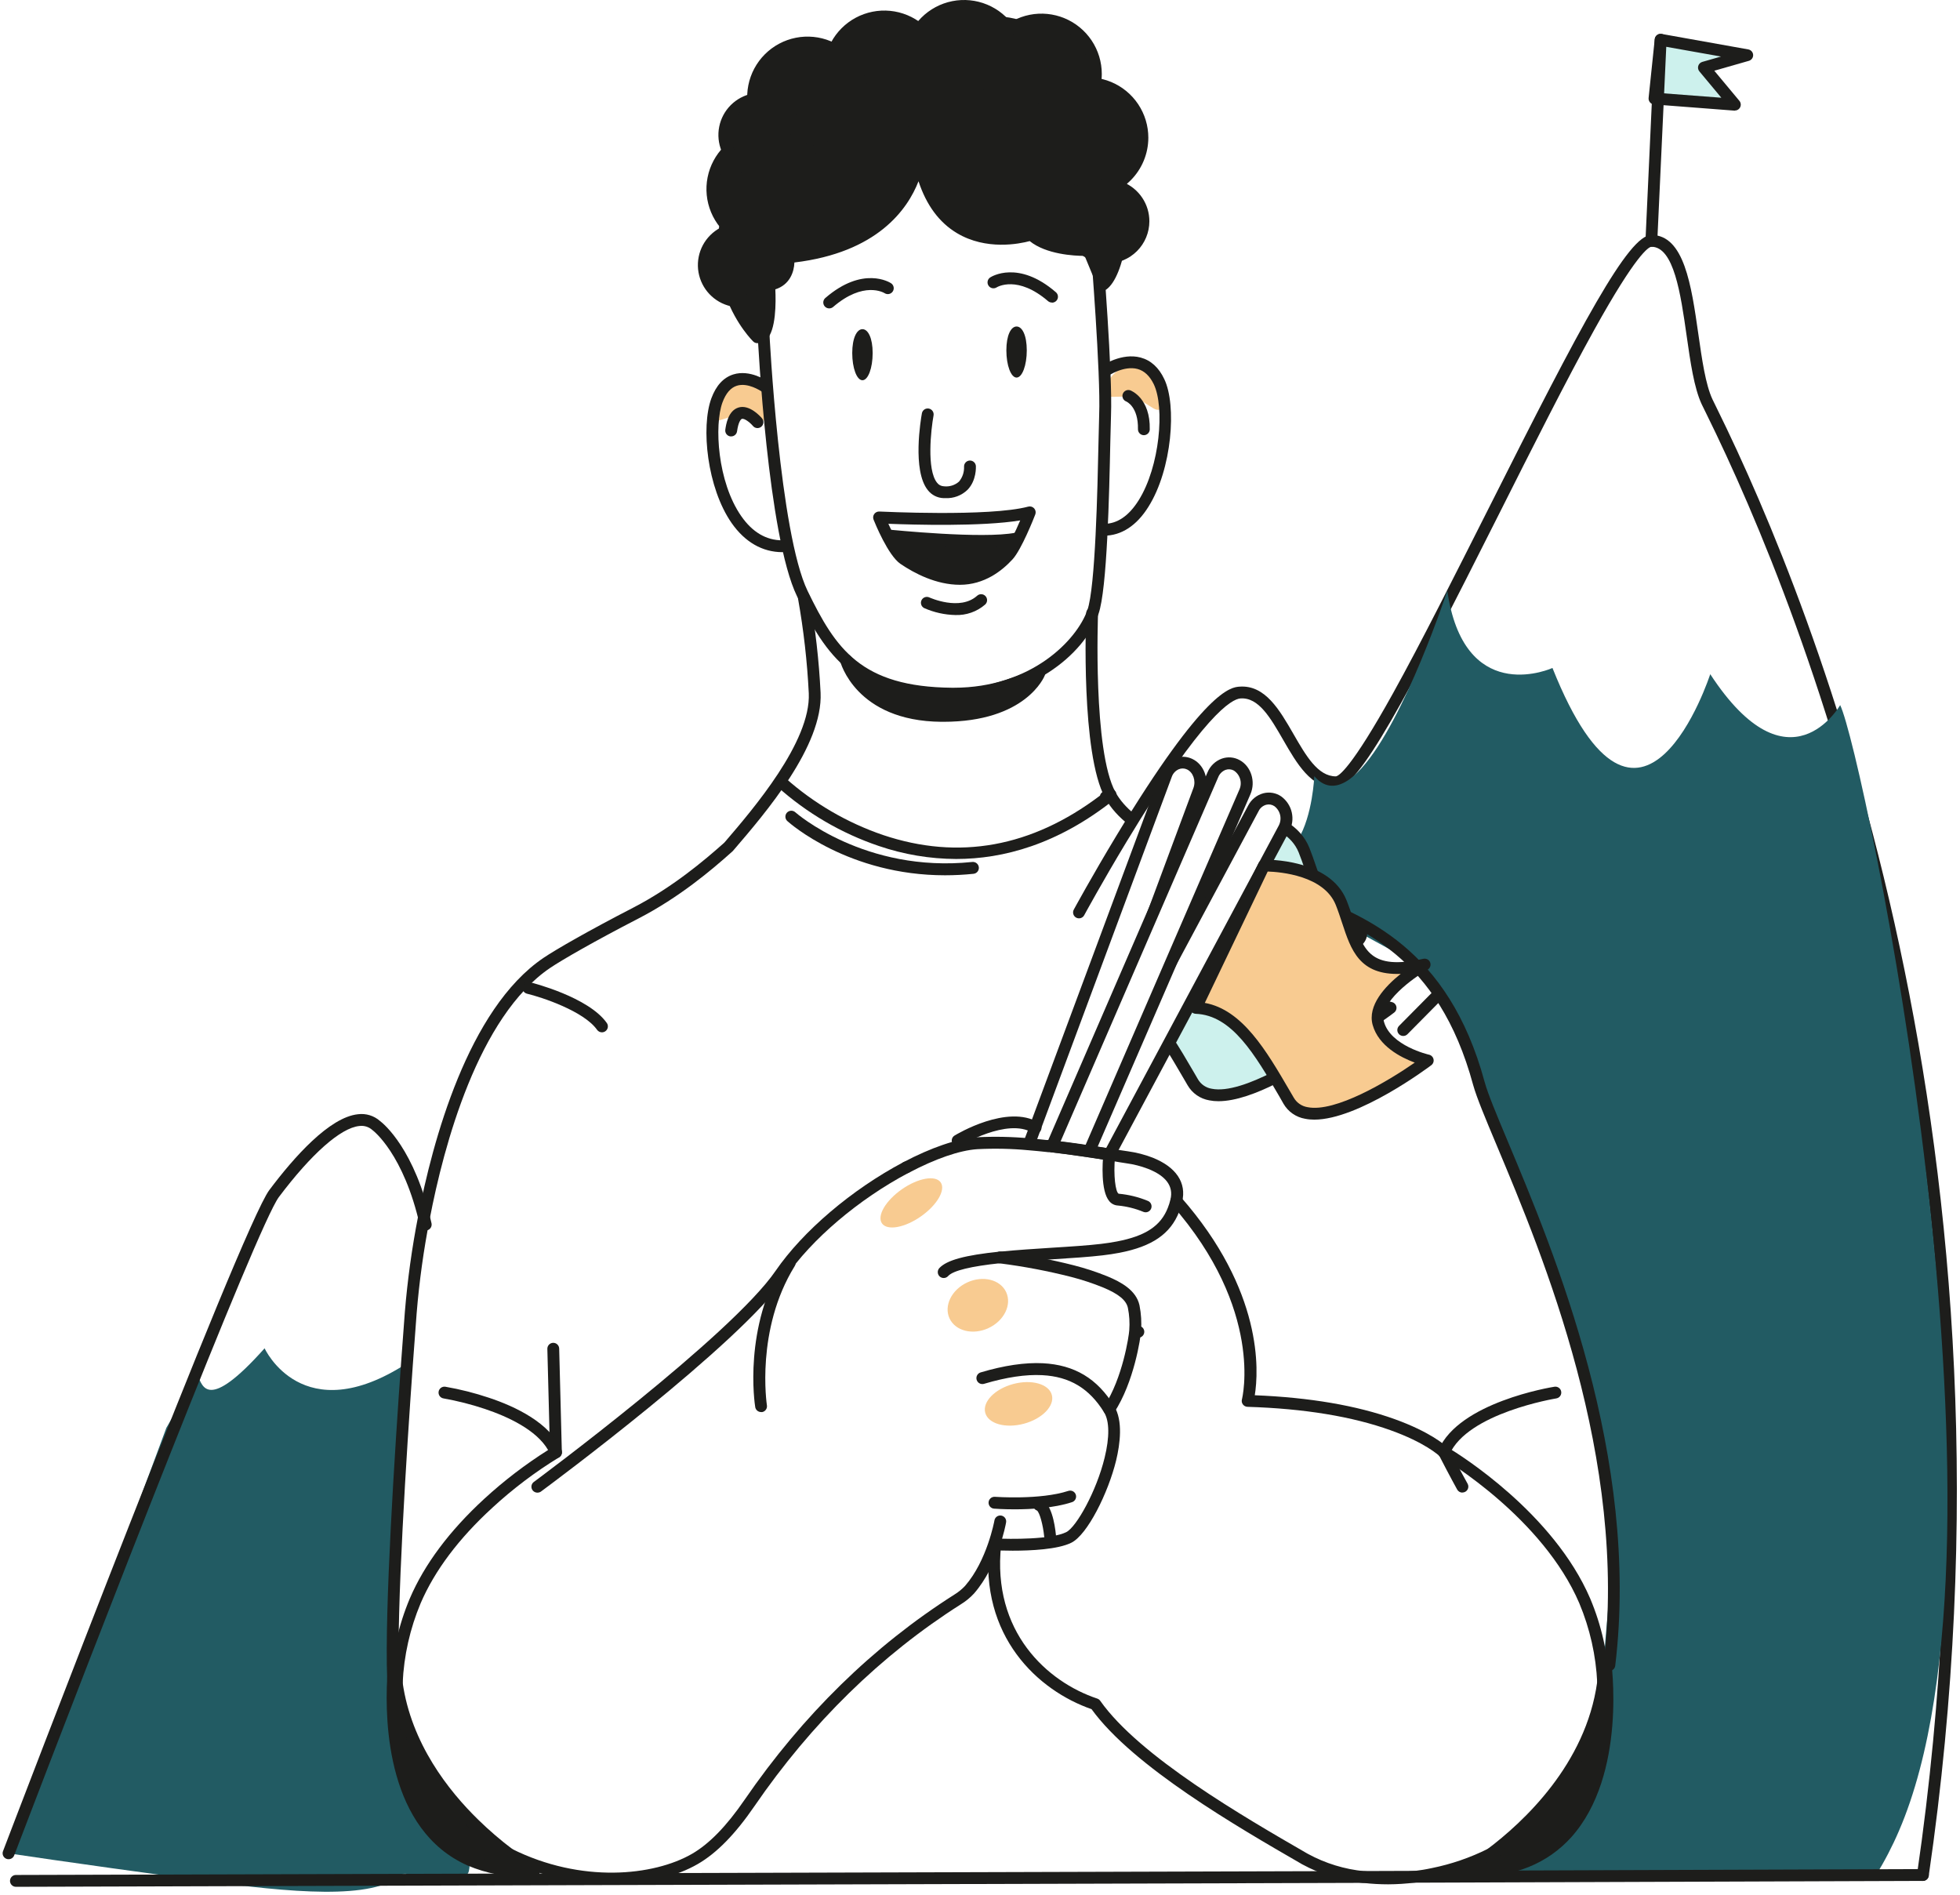 <?xml version="1.0" encoding="UTF-8"?> <svg xmlns="http://www.w3.org/2000/svg" width="422" height="408" viewBox="0 0 422 408" fill="none"><g clip-path="url(#clip0_2504_120707)"><path d="M414.013 404.958C413.951 404.964 413.889 404.964 413.828 404.958C413.494 404.909 413.194 404.73 412.992 404.46C412.79 404.19 412.704 403.852 412.751 403.518C435.374 248.504 388.574 132.008 367.404 89.114C366.932 88.171 366.588 87.477 366.385 87.037C364.741 83.495 363.964 78.029 363.136 72.238C361.861 63.287 360.402 53.125 355.554 53.125C354.968 53.189 352.331 54.648 343.278 70.964C337.245 81.838 329.861 96.517 322.726 110.711C302.562 150.802 292.528 169.691 287.623 169.691C282.271 169.691 279.22 164.404 276.276 159.294C273.55 154.561 270.989 150.076 267.064 150.375C265.217 150.509 259.126 153.784 242.505 181.305C237.345 189.855 233.497 196.933 233.458 197.003C233.383 197.158 233.277 197.295 233.147 197.408C233.017 197.521 232.865 197.606 232.701 197.658C232.537 197.71 232.364 197.729 232.193 197.713C232.022 197.697 231.855 197.646 231.704 197.564C231.553 197.481 231.42 197.369 231.313 197.234C231.207 197.099 231.128 196.944 231.083 196.778C231.038 196.612 231.028 196.438 231.051 196.268C231.075 196.097 231.133 195.933 231.222 195.786C231.261 195.716 235.134 188.587 240.326 179.993C259.438 148.368 265.038 147.967 266.88 147.833C272.39 147.438 275.486 152.822 278.487 158.027C281.188 162.715 283.743 167.15 287.623 167.15C288.202 167.086 290.846 165.621 299.899 149.311C305.932 138.443 313.278 123.765 320.451 109.57C340.608 69.479 350.642 50.59 355.554 50.59C362.613 50.59 364.161 61.42 365.658 71.881C366.455 77.475 367.213 82.762 368.697 85.96C368.895 86.387 369.232 87.069 369.685 87.986C390.963 131.11 437.998 248.154 415.268 403.868C415.223 404.17 415.072 404.446 414.842 404.646C414.612 404.846 414.317 404.956 414.013 404.958Z" fill="#1D1D1B"></path><path d="M408.839 394.224C407.423 397.529 405.762 400.723 403.87 403.78L308.308 404.111C308.378 403.92 308.448 403.716 308.525 403.474C312.839 402.603 317.019 401.164 320.954 399.193C328.784 393.313 342.615 380.546 345.163 362.338C344.889 356.77 347.858 334.593 347.023 328.267C343.978 305.046 338.27 288.686 338.27 288.679C337.869 288.297 314.163 211.816 306.677 209.121C306.295 207.764 289.769 199.565 289.546 198.845C288.005 193.704 278.002 183.173 279.461 180.778C282.647 175.573 282.972 167.119 282.972 167.119C291.254 176.617 302.721 150.873 308.308 136.341C310.36 130.996 311.608 127.167 311.608 127.167C311.71 127.894 311.831 128.582 311.959 129.251C316.342 151.982 334.256 143.814 334.256 143.814C353.241 191.436 368.225 145.146 368.225 145.146C385.21 171.119 396.199 151.803 396.199 151.803C401.181 162.079 436.482 330.249 408.839 394.224Z" fill="#225B63"></path><path d="M357.558 8.562L376.205 11.894L366.879 14.557L373.542 22.546L356.227 21.215L357.558 8.562Z" fill="#CDF1ED"></path><path d="M373.54 23.82H373.438L356.122 22.488C355.953 22.475 355.787 22.427 355.636 22.348C355.485 22.269 355.352 22.161 355.243 22.03C355.134 21.899 355.053 21.747 355.004 21.584C354.954 21.421 354.938 21.25 354.956 21.081L356.275 8.428C356.293 8.254 356.347 8.086 356.434 7.933C356.52 7.781 356.637 7.648 356.776 7.543C356.916 7.438 357.076 7.363 357.247 7.322C357.417 7.281 357.594 7.276 357.766 7.307L376.413 10.639C376.696 10.689 376.954 10.833 377.145 11.048C377.336 11.263 377.449 11.537 377.464 11.824C377.475 12.109 377.39 12.389 377.223 12.62C377.055 12.851 376.815 13.02 376.541 13.098L369.1 15.226L374.502 21.711C374.657 21.897 374.755 22.123 374.787 22.363C374.818 22.602 374.78 22.846 374.678 23.065C374.575 23.284 374.413 23.47 374.209 23.6C374.006 23.73 373.769 23.8 373.527 23.801L373.54 23.82ZM357.613 20.048L370.616 21.042L365.889 15.372C365.752 15.21 365.659 15.015 365.616 14.807C365.574 14.599 365.585 14.384 365.647 14.181C365.708 13.978 365.82 13.793 365.971 13.644C366.123 13.495 366.309 13.386 366.513 13.327L370.546 12.174L358.677 10.065L357.613 20.048Z" fill="#1D1D1B"></path><path d="M355.555 53.126H355.498C355.17 53.111 354.861 52.971 354.634 52.733C354.407 52.496 354.281 52.18 354.281 51.852V51.795L356.275 8.505C356.283 8.338 356.323 8.174 356.394 8.022C356.465 7.87 356.565 7.734 356.689 7.621C356.812 7.508 356.957 7.42 357.115 7.363C357.272 7.306 357.439 7.281 357.607 7.288C357.935 7.303 358.244 7.444 358.471 7.681C358.698 7.919 358.824 8.234 358.824 8.563V8.62L356.823 51.941C356.801 52.262 356.657 52.563 356.422 52.783C356.187 53.003 355.877 53.125 355.555 53.126Z" fill="#1D1D1B"></path><path d="M102.125 392.739C102.067 393.3 102.01 393.854 101.946 394.395C101.711 396.587 101.468 398.626 101.201 400.473C100.984 402.053 101.201 401.563 100.946 402.843C100.271 406.462 87.44 402.786 86.631 403.512C80.292 409.176 62.74 407.481 43.15 404.837C13.717 400.855 1.836 399.008 1.836 399.008L35.824 307.396L35.92 307.237L42.431 295.961C42.431 295.961 42.481 296.075 42.59 296.266C43.622 298.229 44.539 304.23 56.969 290.284C56.969 290.284 65.091 308.122 87.606 293.527C85.917 317.099 84.089 347.831 84.611 361.369C84.764 358.694 85.006 357.044 85.006 357.044C85.03 358.808 85.162 360.57 85.401 362.319C87.262 375.5 95.015 385.82 102.125 392.739Z" fill="#225B63"></path><path d="M346.373 359.752H346.526C346.832 359.747 347.127 359.631 347.355 359.426C347.583 359.221 347.73 358.941 347.768 358.637C353.176 313.801 334.599 269.499 324.615 245.689L324.61 245.677C322.228 239.994 320.342 235.484 319.647 232.935C311.825 204.023 293.691 197.072 280.404 191.979L280.302 191.939C277.67 190.939 275.192 189.996 273.013 188.971C272.449 188.704 271.871 188.44 271.284 188.178L270.249 190.509C270.816 190.762 271.374 191.017 271.924 191.277C274.144 192.321 276.622 193.267 279.237 194.266L279.384 194.322L279.386 194.323C292.885 199.47 309.677 205.873 317.182 233.604C317.946 236.331 319.762 240.669 322.279 246.664C332.172 270.249 350.584 314.156 345.258 358.338C345.218 358.673 345.314 359.01 345.523 359.275C345.732 359.541 346.037 359.712 346.373 359.752Z" fill="#1D1D1B"></path><path d="M233.865 131.984C233.814 133.214 232.693 162.232 237.936 171.789C239.153 174.025 240.96 175.962 243.168 177.687L244.203 175.24C242.502 173.833 241.118 172.289 240.172 170.565C235.273 161.646 236.413 132.385 236.413 132.086C236.42 131.919 236.394 131.752 236.336 131.594C236.278 131.437 236.19 131.293 236.076 131.17C235.963 131.047 235.826 130.947 235.674 130.877C235.522 130.807 235.357 130.767 235.19 130.761C235.023 130.754 234.856 130.78 234.699 130.838C234.541 130.896 234.397 130.984 234.274 131.098C234.151 131.212 234.052 131.348 233.981 131.5C233.911 131.652 233.872 131.817 233.865 131.984Z" fill="#1D1D1B"></path><path d="M276.459 178.103L272.664 186.116C274.993 185.972 280.254 186.219 282.668 188.358C282.042 186.589 281.459 184.778 280.774 183.065C279.892 180.859 278.31 179.26 276.459 178.103Z" fill="#CDF1ED"></path><path d="M283.303 186.358C282.876 185.122 282.43 183.816 281.933 182.573C280.929 180.044 279.136 178.242 277.063 176.958L275.855 179.215C277.479 180.243 278.852 181.637 279.614 183.529C280.092 184.708 280.525 185.975 280.946 187.192C282.87 192.792 284.864 198.577 291.292 200.201C291.432 200.233 291.559 200.306 291.658 200.41C291.757 200.515 291.822 200.646 291.846 200.787C291.879 200.94 291.866 201.098 291.809 201.243C291.752 201.388 291.655 201.513 291.528 201.603C287.323 204.667 287.049 207.521 287.565 209.369C288.827 213.918 293.605 216.364 296.624 217.485C296.301 217.71 295.961 217.942 295.606 218.181L296.624 220.528C298.651 219.165 299.981 218.161 300.166 218.008C300.361 217.861 300.509 217.662 300.594 217.434C300.679 217.205 300.697 216.958 300.645 216.72C300.593 216.482 300.475 216.264 300.303 216.091C300.131 215.918 299.914 215.799 299.676 215.746C299.593 215.727 291.407 213.835 289.973 208.655C289.534 207.094 290.547 205.4 292.974 203.635C293.494 203.261 293.896 202.745 294.131 202.148C294.366 201.552 294.424 200.9 294.299 200.271C294.178 199.659 293.884 199.094 293.453 198.643C293.022 198.191 292.471 197.872 291.865 197.723C286.77 196.436 285.088 191.546 283.304 186.361L283.303 186.358Z" fill="#1D1D1B"></path><path d="M276.112 216.332C274.45 210.337 286.108 203.673 286.108 203.673C272.412 206.718 271.511 199.997 268.917 192.498L251.633 224.321C253.413 227.048 255.108 230.029 256.828 232.979C262.46 242.637 286.771 224.321 286.771 224.321C286.771 224.321 277.775 222.327 276.112 216.332Z" fill="#CDF1ED"></path><path d="M260.376 236.904C261.022 237.031 261.68 237.093 262.338 237.088C266.088 237.088 270.681 235.351 274.914 233.211L274.031 230.807C269.241 233.251 264.229 235.074 260.905 234.406C260.287 234.309 259.699 234.074 259.183 233.721C258.667 233.367 258.237 232.902 257.923 232.361L257.019 230.807L257.004 230.782C255.481 228.172 253.943 225.538 252.311 223.095L251.008 225.789C252.269 227.773 253.504 229.89 254.756 232.038L254.789 232.094L255.7 233.655C256.192 234.507 256.867 235.24 257.675 235.802C258.483 236.363 259.406 236.739 260.376 236.904Z" fill="#1D1D1B"></path><path d="M221.052 247.474C221.205 247.556 221.374 247.605 221.547 247.619L223.324 245.211L252.286 167.264C252.41 166.902 252.608 166.569 252.866 166.286C253.125 166.003 253.439 165.777 253.789 165.621C254.07 165.5 254.373 165.441 254.678 165.447C254.983 165.452 255.284 165.522 255.56 165.652C256.885 166.264 257.529 168.092 256.955 169.641L245.799 199.656L252.84 188.151L259.383 170.558C260.415 167.768 259.211 164.544 256.662 163.372C256.066 163.093 255.418 162.942 254.759 162.929C254.101 162.916 253.447 163.041 252.84 163.295C252.165 163.586 251.558 164.013 251.056 164.549C250.554 165.085 250.168 165.718 249.922 166.411L221.974 241.586L220.699 244.962C220.553 245.354 220.448 245.759 220.387 246.173C220.363 246.345 220.375 246.52 220.421 246.687C220.467 246.854 220.546 247.01 220.655 247.146C220.764 247.281 220.899 247.393 221.052 247.474Z" fill="#1D1D1B"></path><path d="M3.426 406.226C3.089 406.226 2.764 406.092 2.526 405.853C2.287 405.614 2.152 405.29 2.152 404.952C2.152 404.614 2.287 404.29 2.526 404.051C2.764 403.812 3.089 403.677 3.426 403.677L293.679 402.83L414.01 402.41C414.348 402.41 414.672 402.544 414.911 402.783C415.15 403.022 415.284 403.346 415.284 403.684C415.284 404.022 415.15 404.346 414.911 404.585C414.672 404.824 414.348 404.958 414.01 404.958L293.679 405.378L3.426 406.226Z" fill="#1D1D1B"></path><path d="M165.896 88.821C165.896 92.357 163.029 89.458 159.487 89.458C155.945 89.458 153.078 92.37 153.078 88.821C153.078 87.121 153.753 85.491 154.955 84.289C156.157 83.087 157.787 82.412 159.487 82.412C161.187 82.412 162.817 83.087 164.019 84.289C165.221 85.491 165.896 87.121 165.896 88.821Z" fill="#F8CB91"></path><path d="M250.521 86.802C249.572 90.211 247.585 86.637 244.151 85.681C240.717 84.725 237.2 86.764 238.149 83.356C238.376 82.543 238.76 81.784 239.28 81.12C239.8 80.456 240.445 79.901 241.18 79.486C241.914 79.072 242.723 78.806 243.56 78.704C244.397 78.603 245.246 78.667 246.059 78.893C246.871 79.119 247.631 79.503 248.295 80.023C248.959 80.543 249.514 81.189 249.928 81.923C250.343 82.658 250.608 83.467 250.71 84.304C250.812 85.141 250.748 85.99 250.521 86.802Z" fill="#F8CB91"></path><path d="M205.32 150.618H204.957C183.933 150.427 177.881 141.278 171.599 128.365C165.318 115.451 163.196 73.41 163.107 71.626C163.09 71.288 163.208 70.958 163.435 70.707C163.662 70.456 163.98 70.305 164.318 70.289C164.655 70.272 164.986 70.39 165.237 70.617C165.488 70.844 165.638 71.161 165.655 71.499C165.655 71.932 167.853 114.82 173.893 127.25C179.932 139.679 185.36 147.891 204.982 148.069H205.339C222.018 148.069 231.835 137.844 234.122 131.352C235.849 126.453 236.301 105.232 236.517 95.071C236.568 92.523 236.613 90.503 236.658 89.337C237.014 80.45 234.861 53.756 234.836 53.489C234.823 53.322 234.843 53.154 234.894 52.995C234.946 52.836 235.029 52.688 235.138 52.561C235.247 52.434 235.38 52.329 235.529 52.254C235.678 52.178 235.841 52.132 236.008 52.119C236.344 52.093 236.677 52.201 236.934 52.419C237.19 52.638 237.35 52.949 237.378 53.285C237.467 54.387 239.569 80.399 239.206 89.439C239.161 90.567 239.117 92.567 239.059 95.109C238.824 106.213 238.384 126.893 236.511 132.181C233.37 141.163 221.381 150.618 205.32 150.618Z" fill="#1D1D1B"></path><path d="M203.528 107.246H203.133C202.479 107.223 201.838 107.057 201.256 106.758C200.673 106.46 200.163 106.037 199.763 105.52C196.374 101.302 198.266 90.23 198.489 88.987C198.519 88.823 198.581 88.665 198.672 88.525C198.763 88.384 198.881 88.262 199.018 88.167C199.156 88.072 199.312 88.005 199.475 87.969C199.639 87.934 199.808 87.932 199.973 87.962C200.138 87.992 200.295 88.054 200.436 88.145C200.577 88.236 200.698 88.354 200.793 88.492C200.889 88.629 200.956 88.784 200.991 88.948C201.026 89.112 201.029 89.281 200.999 89.446C200.438 92.517 199.489 101.117 201.751 103.927C201.923 104.159 202.145 104.348 202.401 104.482C202.657 104.615 202.94 104.689 203.229 104.698C203.81 104.767 204.4 104.713 204.96 104.54C205.52 104.367 206.037 104.077 206.478 103.691C207.222 102.801 207.61 101.666 207.567 100.506C207.547 100.168 207.662 99.836 207.886 99.582C208.111 99.329 208.427 99.175 208.765 99.155C209.103 99.135 209.435 99.25 209.688 99.474C209.941 99.699 210.095 100.015 210.115 100.353C210.115 100.474 210.287 103.417 208.319 105.449C207.686 106.062 206.935 106.537 206.11 106.847C205.286 107.156 204.407 107.292 203.528 107.246Z" fill="#1D1D1B"></path><path d="M237.712 115.33C237.374 115.33 237.05 115.196 236.811 114.957C236.572 114.718 236.438 114.394 236.438 114.056C236.438 113.718 236.572 113.394 236.811 113.155C237.05 112.916 237.374 112.782 237.712 112.782C240.54 112.782 243.044 111.081 245.153 107.723C249.74 100.429 250.797 87.668 248.415 82.724C247.548 80.94 246.382 79.838 244.93 79.443C241.999 78.653 238.686 80.858 238.655 80.883C238.375 81.073 238.031 81.144 237.699 81.081C237.367 81.018 237.074 80.825 236.883 80.546C236.693 80.266 236.622 79.922 236.685 79.59C236.749 79.258 236.941 78.965 237.221 78.774C237.393 78.66 241.509 75.888 245.58 76.978C247.784 77.57 249.51 79.131 250.676 81.622C253.384 87.235 252.352 101.008 247.281 109.08C244.745 113.17 241.426 115.33 237.712 115.33Z" fill="#1D1D1B"></path><path d="M168.444 118.879C164.156 118.879 160.378 116.707 157.511 112.591C152.262 105.048 150.867 91.969 153.166 85.745C154.179 83.005 155.766 81.285 157.881 80.616C161.461 79.489 165.099 81.973 165.252 82.081C165.399 82.173 165.526 82.293 165.625 82.434C165.724 82.576 165.793 82.737 165.828 82.906C165.863 83.075 165.863 83.25 165.828 83.419C165.794 83.589 165.725 83.749 165.626 83.891C165.527 84.033 165.401 84.154 165.254 84.245C165.108 84.337 164.944 84.397 164.773 84.424C164.602 84.45 164.427 84.441 164.26 84.397C164.093 84.354 163.936 84.277 163.799 84.171C163.761 84.171 161.015 82.292 158.639 83.05C157.314 83.47 156.282 84.674 155.556 86.63C153.759 91.491 154.453 103.742 159.601 111.132C162.003 114.585 164.978 116.331 168.444 116.331C168.782 116.331 169.106 116.465 169.345 116.704C169.584 116.943 169.718 117.267 169.718 117.605C169.718 117.943 169.584 118.267 169.345 118.506C169.106 118.745 168.782 118.879 168.444 118.879Z" fill="#1D1D1B"></path><path d="M221.072 75.429C221.072 78.665 220.084 81.29 218.874 81.29C217.663 81.29 216.676 78.665 216.676 75.429C216.676 72.192 217.657 70.294 218.874 70.294C220.091 70.294 221.072 72.192 221.072 75.429Z" fill="#1D1D1B"></path><path d="M187.888 76.01C187.888 79.246 186.907 81.865 185.69 81.865C184.473 81.865 183.492 79.246 183.492 76.01C183.492 72.773 184.48 70.869 185.69 70.869C186.901 70.869 187.888 72.773 187.888 76.01Z" fill="#1D1D1B"></path><path d="M84.799 365.44C84.48 365.442 84.172 365.323 83.936 365.109C83.7 364.894 83.553 364.599 83.525 364.281C83.461 363.523 83.41 362.65 83.359 361.446V361.369C82.785 346.647 84.99 312.487 86.353 293.438C86.633 289.552 86.907 285.85 87.169 282.461C87.738 275.561 88.689 268.698 90.016 261.903C93.112 245.836 100.745 217.231 117.028 206.222C119.628 204.464 126.585 200.45 136.287 195.443C144.716 191.085 151.532 185.358 155.941 181.427L156.119 181.223C162.127 174.215 174.595 159.696 174.136 149.267C173.798 142.447 173.028 135.655 171.83 128.932C171.766 128.6 171.838 128.256 172.028 127.977C172.217 127.697 172.511 127.504 172.843 127.441C173.175 127.378 173.518 127.449 173.798 127.639C174.077 127.829 174.27 128.122 174.333 128.454C175.551 135.295 176.335 142.206 176.678 149.146C177.213 160.614 164.752 175.094 158.05 182.911L157.82 183.179L157.706 183.294C153.195 187.345 146.187 193.245 137.453 197.755C127.846 202.718 120.991 206.674 118.462 208.382C102.93 218.874 95.527 246.753 92.52 262.438C91.206 269.137 90.269 275.905 89.71 282.71C89.449 286.092 89.175 289.787 88.895 293.674C87.538 312.665 85.34 346.717 85.901 361.376C85.901 361.376 85.901 361.427 85.901 361.44C85.945 362.554 85.996 363.395 86.06 364.109C86.075 364.276 86.057 364.444 86.007 364.604C85.956 364.764 85.875 364.912 85.767 365.041C85.659 365.169 85.528 365.275 85.379 365.352C85.23 365.43 85.068 365.477 84.901 365.491L84.799 365.44Z" fill="#1D1D1B"></path><path d="M178.531 66.396C178.271 66.396 178.018 66.317 177.805 66.168C177.592 66.02 177.429 65.811 177.338 65.568C177.247 65.324 177.233 65.059 177.297 64.808C177.361 64.556 177.501 64.33 177.696 64.16C185.794 57.152 191.598 60.809 191.84 60.975C192.124 61.157 192.325 61.445 192.397 61.776C192.469 62.106 192.408 62.452 192.225 62.736C192.043 63.021 191.754 63.221 191.424 63.294C191.094 63.366 190.748 63.304 190.464 63.122C190.253 62.994 185.915 60.452 179.359 66.103C179.127 66.296 178.833 66.4 178.531 66.396Z" fill="#1D1D1B"></path><path d="M226.478 65.134C226.186 65.135 225.902 65.036 225.675 64.854C219.1 59.19 214.749 61.764 214.571 61.879C214.285 62.057 213.94 62.115 213.612 62.039C213.283 61.964 212.998 61.762 212.819 61.477C212.64 61.195 212.579 60.854 212.65 60.528C212.72 60.201 212.916 59.915 213.195 59.732C213.437 59.572 219.24 55.909 227.338 62.917C227.536 63.087 227.678 63.313 227.743 63.566C227.808 63.819 227.795 64.085 227.704 64.33C227.613 64.575 227.449 64.785 227.234 64.934C227.019 65.082 226.764 65.161 226.503 65.16L226.478 65.134Z" fill="#1D1D1B"></path><path d="M129.596 222.257C129.391 222.257 129.189 222.208 129.007 222.114C128.825 222.02 128.669 221.883 128.551 221.715C125.716 217.702 116.682 214.707 113.446 213.937C113.284 213.895 113.131 213.821 112.997 213.721C112.863 213.62 112.751 213.494 112.665 213.349C112.493 213.058 112.444 212.71 112.529 212.382C112.613 212.054 112.824 211.774 113.116 211.601C113.407 211.429 113.755 211.38 114.083 211.465C114.593 211.592 126.697 214.65 130.647 220.244C130.744 220.38 130.813 220.535 130.85 220.698C130.887 220.862 130.891 221.031 130.863 221.196C130.834 221.361 130.774 221.519 130.684 221.66C130.595 221.802 130.478 221.925 130.341 222.021C130.124 222.176 129.863 222.258 129.596 222.257Z" fill="#1D1D1B"></path><path d="M302.124 223.041C301.787 223.041 301.464 222.908 301.225 222.671C301.107 222.553 301.013 222.412 300.949 222.258C300.885 222.103 300.852 221.937 300.852 221.77C300.852 221.602 300.885 221.437 300.949 221.282C301.013 221.127 301.107 220.987 301.225 220.868L308.666 213.351C308.908 213.13 309.224 213.01 309.552 213.016C309.879 213.023 310.191 213.154 310.423 213.385C310.656 213.615 310.791 213.925 310.801 214.252C310.81 214.579 310.694 214.898 310.476 215.141L303.035 222.665C302.915 222.785 302.773 222.88 302.617 222.945C302.46 223.009 302.293 223.042 302.124 223.041Z" fill="#1D1D1B"></path><path d="M197.867 33.702C197.867 33.702 196.962 52.636 169.791 55.363C169.791 55.363 170.561 60.517 165.669 61.287C165.669 61.287 166.573 73.003 163.12 72.621C163.12 72.621 149.34 59.612 159.515 38.365C169.689 17.119 187.845 -0.783 204.072 8.232C204.072 8.232 217.718 -2.975 231.887 15.188C246.055 33.352 242.08 58.07 237.55 61.287L234.46 53.821C234.46 53.821 225.962 54.203 222.101 50.47C222.076 50.444 201.855 57.267 197.867 33.702Z" fill="#1D1D1B"></path><path d="M163.238 73.874C163.134 73.88 163.029 73.88 162.925 73.874C162.65 73.848 162.392 73.729 162.193 73.537C162.046 73.403 147.859 59.642 158.313 37.809C166.296 21.124 177.572 9.096 188.472 5.618C190.987 4.754 193.651 4.406 196.304 4.597C198.956 4.787 201.543 5.512 203.909 6.726C207.535 4.287 211.901 3.194 216.249 3.636C222.199 4.273 227.786 7.918 232.813 14.397C242.184 26.405 243.936 41.606 242.458 51.819C241.7 57.03 240.114 60.954 238.209 62.318C238.053 62.428 237.874 62.502 237.685 62.534C237.497 62.566 237.303 62.555 237.119 62.502C236.935 62.45 236.764 62.356 236.621 62.228C236.477 62.1 236.365 61.941 236.291 61.763L233.533 55.093C231.258 55.093 225.251 54.768 221.702 51.908C219.441 52.513 212.324 53.946 206.043 50.194C202.22 47.913 199.455 44.167 197.761 39.026C195.423 45.04 188.937 54.367 171.042 56.514C170.965 58.591 170.029 61.305 166.933 62.298C167.066 65.038 167.111 71.147 165.021 73.129C164.543 73.595 163.905 73.862 163.238 73.874ZM195.021 7.089C193.058 7.1 191.108 7.419 189.243 8.032C179.158 11.218 168.181 23.067 160.606 38.886C152.063 56.724 161.135 68.555 163.441 71.135C164.384 69.861 164.665 65.184 164.372 61.356C164.347 61.036 164.443 60.719 164.641 60.468C164.84 60.216 165.126 60.049 165.442 59.999C168.946 59.451 168.557 55.921 168.5 55.539C168.476 55.368 168.486 55.195 168.531 55.028C168.576 54.862 168.654 54.706 168.761 54.571C168.866 54.435 168.998 54.323 169.148 54.24C169.298 54.156 169.463 54.104 169.634 54.087C195.416 51.538 196.55 33.84 196.563 33.662C196.578 33.349 196.708 33.053 196.928 32.829C197.147 32.606 197.442 32.471 197.754 32.451C198.069 32.431 198.379 32.528 198.626 32.723C198.873 32.919 199.039 33.199 199.092 33.509C200.284 40.517 203.068 45.403 207.374 47.977C213.809 51.799 221.562 49.251 221.638 49.251C221.857 49.18 222.092 49.17 222.316 49.222C222.54 49.273 222.747 49.385 222.913 49.544C226.327 52.851 234.253 52.545 234.329 52.538C234.591 52.526 234.85 52.595 235.071 52.735C235.292 52.875 235.464 53.08 235.565 53.322L237.833 58.807C238.936 56.489 239.648 54.005 239.942 51.455C241.35 41.759 239.687 27.342 230.806 15.964C226.206 10.065 221.25 6.771 215.988 6.178C212.013 5.781 208.031 6.86 204.801 9.211C204.603 9.371 204.363 9.469 204.11 9.492C203.857 9.515 203.602 9.461 203.38 9.338C200.841 7.887 197.971 7.113 195.047 7.089H195.021Z" fill="#1D1D1B"></path><path d="M157.429 93.956H157.25C157.084 93.934 156.924 93.878 156.779 93.794C156.634 93.709 156.508 93.597 156.407 93.463C156.305 93.329 156.231 93.177 156.189 93.014C156.147 92.852 156.137 92.683 156.161 92.517C156.307 91.497 156.741 88.388 159.047 87.726C161.353 87.063 163.64 89.561 164.067 90.07C164.285 90.329 164.391 90.663 164.363 91C164.334 91.337 164.173 91.649 163.914 91.867C163.656 92.085 163.321 92.191 162.984 92.162C162.647 92.134 162.335 91.972 162.118 91.714C161.404 90.867 160.238 90.038 159.748 90.178C159.48 90.255 158.964 90.905 158.69 92.873C158.644 93.175 158.492 93.45 158.26 93.649C158.029 93.848 157.734 93.957 157.429 93.956Z" fill="#1D1D1B"></path><path d="M246.283 93.695H246.251C245.919 93.687 245.603 93.549 245.371 93.311C245.139 93.073 245.009 92.753 245.009 92.421C245.111 87.573 242.575 86.471 242.461 86.426C242.149 86.3 241.9 86.056 241.767 85.747C241.635 85.438 241.63 85.089 241.753 84.776C241.875 84.467 242.112 84.218 242.414 84.081C242.716 83.944 243.06 83.931 243.372 84.043C243.544 84.107 247.697 85.725 247.551 92.478C247.536 92.805 247.396 93.114 247.16 93.34C246.924 93.567 246.61 93.694 246.283 93.695Z" fill="#1D1D1B"></path><path d="M206.674 125.905C201.577 125.905 196.895 123.453 193.875 121.401C191.212 119.586 188.396 112.661 188.084 111.877C188.004 111.678 187.976 111.462 188.001 111.25C188.027 111.037 188.106 110.834 188.231 110.66C188.355 110.487 188.521 110.347 188.714 110.255C188.907 110.163 189.119 110.12 189.333 110.131C189.568 110.131 213.038 111.31 221.384 109.074C221.612 109.013 221.852 109.016 222.077 109.084C222.303 109.151 222.506 109.279 222.663 109.455C222.82 109.631 222.926 109.846 222.967 110.078C223.009 110.31 222.986 110.549 222.9 110.768C222.607 111.533 219.931 118.311 218.033 120.395C215.74 122.911 211.911 125.905 206.674 125.905ZM191.269 112.769C192.448 115.355 194.13 118.464 195.34 119.293C198.067 121.146 202.246 123.357 206.706 123.357C211.012 123.357 214.236 120.809 216.179 118.675C217.154 117.604 218.632 114.438 219.658 112.043C211.407 113.406 196.653 112.979 191.269 112.769Z" fill="#1D1D1B"></path><path d="M205.701 132.416C203.388 132.365 201.109 131.858 198.992 130.925C198.693 130.778 198.463 130.519 198.353 130.204C198.243 129.889 198.26 129.543 198.402 129.241C198.544 128.939 198.799 128.704 199.112 128.588C199.425 128.472 199.771 128.483 200.075 128.619C200.165 128.657 206.663 131.62 210.39 128.256C210.643 128.03 210.976 127.913 211.315 127.932C211.655 127.951 211.973 128.104 212.199 128.358C212.425 128.611 212.542 128.944 212.523 129.284C212.504 129.623 212.35 129.941 212.097 130.167C210.325 131.697 208.04 132.5 205.701 132.416Z" fill="#1D1D1B"></path><path d="M119.696 313.952C119.358 313.952 119.034 313.818 118.795 313.579C118.556 313.34 118.421 313.016 118.421 312.678L117.848 290.412C117.844 290.245 117.873 290.078 117.933 289.922C117.993 289.766 118.083 289.623 118.199 289.501C118.314 289.38 118.452 289.283 118.605 289.215C118.758 289.147 118.923 289.11 119.09 289.106C119.26 289.102 119.429 289.131 119.588 289.194C119.746 289.256 119.89 289.349 120.012 289.468C120.134 289.586 120.23 289.728 120.296 289.885C120.362 290.042 120.396 290.21 120.396 290.38L120.97 312.646C120.974 312.813 120.945 312.98 120.885 313.136C120.825 313.292 120.735 313.435 120.619 313.556C120.504 313.678 120.366 313.775 120.213 313.843C120.06 313.911 119.895 313.948 119.727 313.952H119.696Z" fill="#1D1D1B"></path><path d="M131.628 405.691C123.784 405.671 116.052 403.825 109.044 400.301C106.28 398.914 103.646 397.281 101.176 395.421C95.495 391.09 90.698 385.71 87.046 379.57C84.918 376.047 83.803 369.422 84.153 362.274V362.235C84.434 356.015 85.815 349.894 88.231 344.155C91.378 336.803 96.774 329.585 104.26 322.698C108.517 318.788 113.118 315.27 118.008 312.187C115.498 307.842 109.324 304.994 104.406 303.344C101.493 302.369 98.512 301.611 95.487 301.076C95.155 301.021 94.858 300.837 94.662 300.564C94.465 300.291 94.384 299.951 94.437 299.618C94.49 299.286 94.673 298.988 94.945 298.79C95.216 298.591 95.556 298.509 95.888 298.56C99.07 299.111 102.205 299.903 105.266 300.93C111.038 302.841 118.441 306.396 120.9 312.168C121.022 312.455 121.035 312.777 120.935 313.073C120.835 313.369 120.63 313.618 120.359 313.773C115.235 316.905 110.432 320.533 106.018 324.603C98.768 331.242 93.582 338.16 90.569 345.168C88.276 350.629 86.964 356.452 86.695 362.369C86.377 368.95 87.371 375.181 89.244 378.252C92.723 384.113 97.298 389.25 102.718 393.382C105.063 395.156 107.562 396.717 110.184 398.046C125.169 405.538 140.764 403.868 148.97 399.141C152.703 396.988 156.417 393.172 160.329 387.47C172.847 369.25 188.029 354.399 205.459 343.327C206.325 342.801 207.114 342.158 207.804 341.416C212.512 336.001 214.079 327.508 214.098 327.4C214.119 327.228 214.175 327.062 214.263 326.912C214.35 326.763 214.467 326.632 214.607 326.53C214.747 326.427 214.906 326.354 215.075 326.314C215.244 326.275 215.419 326.271 215.589 326.302C215.76 326.332 215.922 326.398 216.067 326.494C216.211 326.589 216.335 326.714 216.43 326.859C216.524 327.004 216.589 327.167 216.618 327.338C216.648 327.509 216.642 327.684 216.602 327.852C216.538 328.228 214.901 337.116 209.721 343.072C208.872 343.99 207.898 344.786 206.829 345.436C189.692 356.323 174.752 370.919 162.425 388.878C158.297 394.898 154.315 398.963 150.25 401.314C145.74 403.932 139.133 405.691 131.628 405.691Z" fill="#1D1D1B"></path><path d="M218.447 324.955C215.963 324.955 214.198 324.821 214.026 324.808C213.859 324.795 213.695 324.75 213.546 324.674C213.396 324.599 213.262 324.494 213.153 324.367C212.932 324.11 212.822 323.776 212.847 323.438C212.873 323.1 213.031 322.786 213.288 322.565C213.545 322.344 213.879 322.234 214.217 322.26C214.313 322.26 223.958 322.973 230.029 320.986C230.351 320.882 230.701 320.911 231.001 321.066C231.302 321.221 231.528 321.489 231.632 321.811C231.735 322.132 231.706 322.482 231.551 322.783C231.396 323.083 231.128 323.31 230.807 323.413C226.946 324.687 221.983 324.955 218.447 324.955Z" fill="#1D1D1B"></path><path d="M226.095 331.956C225.778 331.957 225.472 331.841 225.236 331.629C225.001 331.416 224.852 331.124 224.821 330.809C224.566 328.261 223.833 325.648 223.279 325.222C222.971 325.111 222.718 324.885 222.572 324.593C222.426 324.3 222.398 323.963 222.493 323.65C222.589 323.337 222.802 323.073 223.087 322.913C223.372 322.752 223.707 322.708 224.024 322.788C226.305 323.425 227.095 327.929 227.356 330.554C227.39 330.889 227.29 331.224 227.077 331.486C226.865 331.747 226.557 331.914 226.222 331.949L226.095 331.956Z" fill="#1D1D1B"></path><path d="M198.257 261.905C201.748 259.468 203.663 256.182 202.535 254.567C201.407 252.951 197.663 253.617 194.172 256.054C190.681 258.491 188.766 261.776 189.894 263.392C191.022 265.008 194.766 264.342 198.257 261.905Z" fill="#F8CB91"></path><path d="M212.811 285.944C216.18 284.386 217.893 280.92 216.637 278.202C215.38 275.485 211.63 274.544 208.261 276.102C204.892 277.659 203.179 281.125 204.435 283.843C205.691 286.561 209.441 287.501 212.811 285.944Z" fill="#F8CB91"></path><path d="M220.443 306.527C224.403 305.468 227.1 302.694 226.468 300.331C225.836 297.969 222.114 296.913 218.154 297.973C214.194 299.032 211.497 301.806 212.129 304.168C212.761 306.531 216.483 307.587 220.443 306.527Z" fill="#F8CB91"></path><path d="M182.121 142.042C182.121 142.042 185.007 153.975 202.705 154.147C220.116 154.293 223.799 144.928 223.799 144.928C223.799 144.928 196.825 158.606 182.121 142.042Z" fill="#1D1D1B"></path><path d="M203.102 155.402H202.695C184.219 155.256 180.913 142.482 180.887 142.349C180.825 142.074 180.855 141.787 180.973 141.531C181.091 141.275 181.29 141.066 181.54 140.936C181.79 140.805 182.076 140.761 182.353 140.811C182.63 140.86 182.883 141 183.073 141.208C196.948 156.829 222.966 143.903 223.208 143.757C223.439 143.638 223.701 143.593 223.958 143.628C224.215 143.662 224.455 143.774 224.647 143.948C224.839 144.123 224.973 144.351 225.031 144.604C225.089 144.857 225.069 145.121 224.973 145.362C224.827 145.763 220.839 155.402 203.102 155.402ZM187.717 148.133C190.584 150.573 195.241 152.79 202.72 152.848H203.102C212.098 152.848 217.118 150.255 219.806 147.942C212.735 150.548 198.802 154.205 187.717 148.133Z" fill="#1D1D1B"></path><path d="M163.879 304.013C163.573 304.017 163.277 303.911 163.043 303.714C162.809 303.518 162.653 303.244 162.605 302.943C162.49 302.248 159.967 285.78 168.918 271.286C169.002 271.136 169.115 271.005 169.252 270.9C169.388 270.794 169.544 270.718 169.71 270.675C169.877 270.632 170.05 270.623 170.22 270.648C170.39 270.674 170.553 270.734 170.7 270.824C170.846 270.915 170.972 271.034 171.071 271.174C171.171 271.315 171.24 271.474 171.276 271.642C171.312 271.81 171.314 271.984 171.281 272.153C171.248 272.321 171.181 272.482 171.084 272.624C162.643 286.289 165.096 302.376 165.121 302.567C165.174 302.9 165.093 303.242 164.894 303.515C164.696 303.789 164.397 303.972 164.063 304.026L163.879 304.013Z" fill="#1D1D1B"></path><path d="M115.018 402.811C109.482 403.015 104.934 402.129 101.2 400.473C84.7 393.166 84.095 370.868 84.636 361.388C84.789 358.713 85.031 357.062 85.031 357.062C85.055 358.827 85.187 360.589 85.426 362.338C87.261 375.506 95.014 385.827 102.124 392.745C104.483 395.04 106.986 397.182 109.616 399.161C111.345 400.48 113.149 401.699 115.018 402.811Z" fill="#1D1D1B"></path><path d="M113.485 404.117C109.09 404.194 104.728 403.35 100.679 401.639C83.427 393.994 82.841 370.938 83.364 361.344V361.299C83.516 358.598 83.759 356.929 83.771 356.839C83.794 356.502 83.95 356.187 84.205 355.964C84.46 355.741 84.793 355.629 85.131 355.651C85.469 355.674 85.784 355.83 86.007 356.085C86.23 356.34 86.342 356.674 86.32 357.012C86.339 358.693 86.463 360.372 86.689 362.038C86.695 362.11 86.695 362.183 86.689 362.255C88.556 375.378 96.583 385.565 102.998 391.809C105.316 394.074 107.776 396.189 110.363 398.141C112.05 399.429 113.809 400.62 115.632 401.709C115.871 401.847 116.058 402.059 116.166 402.313C116.274 402.567 116.297 402.849 116.231 403.117C116.165 403.385 116.014 403.624 115.8 403.799C115.586 403.974 115.321 404.074 115.045 404.085C114.536 404.104 114.007 404.117 113.485 404.117ZM85.931 370.129C86.568 380.418 89.823 394.045 101.718 399.313C104.538 400.524 107.543 401.248 110.605 401.454C110.061 401.072 109.475 400.647 108.847 400.18C106.173 398.171 103.63 395.994 101.234 393.663C95.799 388.368 89.257 380.354 85.931 370.129Z" fill="#1D1D1B"></path><path d="M310.892 313.9C310.718 313.901 310.546 313.864 310.388 313.792C310.084 313.653 309.847 313.4 309.728 313.088C309.609 312.776 309.617 312.429 309.751 312.123C314.147 301.93 333.846 298.693 334.68 298.56C334.846 298.533 335.015 298.54 335.178 298.579C335.341 298.619 335.495 298.69 335.631 298.789C335.766 298.887 335.881 299.012 335.968 299.155C336.055 299.299 336.113 299.458 336.139 299.624C336.19 299.957 336.107 300.298 335.908 300.57C335.708 300.842 335.409 301.024 335.075 301.076C334.884 301.108 315.963 304.217 312.089 313.13C311.989 313.363 311.822 313.561 311.608 313.698C311.395 313.835 311.145 313.906 310.892 313.9Z" fill="#1D1D1B"></path><path d="M315.555 402.812C317.425 401.693 319.231 400.47 320.963 399.148C328.793 393.268 342.624 380.501 345.172 362.293C345.407 360.553 345.536 358.8 345.561 357.044C345.561 357.044 352.454 404.169 315.555 402.812Z" fill="#1D1D1B"></path><path d="M317.086 404.117C316.564 404.117 316.035 404.117 315.5 404.117C315.224 404.106 314.96 404.005 314.746 403.831C314.532 403.656 314.381 403.417 314.314 403.149C314.248 402.881 314.271 402.599 314.379 402.345C314.487 402.091 314.675 401.879 314.914 401.741C316.739 400.645 318.502 399.45 320.195 398.16C327.987 392.305 341.435 379.844 343.882 362.153C344.112 360.463 344.24 358.761 344.264 357.056C344.241 356.718 344.354 356.385 344.576 356.13C344.799 355.875 345.114 355.719 345.452 355.696C345.79 355.673 346.123 355.785 346.378 356.008C346.633 356.231 346.79 356.546 346.812 356.884C346.965 357.91 350.361 382.099 338.295 395.561C333.166 401.231 326.044 404.117 317.086 404.117ZM344.608 370.231C339.881 384.711 328.681 394.962 321.724 400.173C321.087 400.651 320.501 401.078 319.953 401.447C326.815 400.9 332.319 398.351 336.377 393.803C342.181 387.368 344.111 377.914 344.608 370.231Z" fill="#1D1D1B"></path><path d="M191.488 115.318C191.488 115.318 211.633 117.401 218.914 115.904C218.914 115.904 205.351 131.392 191.488 115.318Z" fill="#1D1D1B"></path><path d="M205.065 123.892H205.008C199.809 123.892 194.942 121.268 190.527 116.152C190.359 115.959 190.253 115.72 190.224 115.466C190.194 115.212 190.241 114.955 190.359 114.728C190.477 114.501 190.661 114.315 190.886 114.194C191.112 114.073 191.368 114.023 191.623 114.049C191.82 114.049 211.652 116.095 218.66 114.687C218.921 114.634 219.192 114.663 219.435 114.772C219.677 114.881 219.88 115.063 220.014 115.292C220.149 115.522 220.208 115.788 220.183 116.053C220.158 116.318 220.051 116.569 219.877 116.77C219.622 117.037 213.519 123.892 205.065 123.892ZM194.802 116.885C198.032 119.815 201.453 121.306 204.995 121.344H205.059C209.174 121.344 212.735 119.356 215.067 117.617C208.773 117.968 199.707 117.324 194.802 116.904V116.885Z" fill="#1D1D1B"></path><path d="M206.165 246.843C205.889 246.838 205.622 246.743 205.404 246.573C205.186 246.403 205.03 246.167 204.958 245.9C204.886 245.634 204.903 245.351 205.006 245.095C205.108 244.838 205.292 244.622 205.528 244.479C205.986 244.199 216.88 237.643 223.633 241.695C223.922 241.873 224.129 242.158 224.208 242.487C224.287 242.817 224.231 243.165 224.054 243.454C223.877 243.742 223.592 243.949 223.262 244.028C222.932 244.107 222.585 244.051 222.296 243.874C216.868 240.612 206.929 246.588 206.827 246.652C206.627 246.772 206.399 246.838 206.165 246.843Z" fill="#1D1D1B"></path><path d="M195.092 252.62C194.812 252.62 194.54 252.527 194.318 252.356C194.096 252.186 193.936 251.947 193.864 251.676C193.791 251.406 193.81 251.119 193.917 250.86C194.024 250.601 194.213 250.384 194.455 250.244C200.488 247.059 206.095 245.147 210.248 244.854C214.071 244.655 217.904 244.733 221.716 245.09C222.99 245.198 224.385 245.332 225.787 245.491C226.125 245.528 226.434 245.697 226.647 245.961C226.861 246.226 226.96 246.565 226.924 246.902C226.887 247.24 226.718 247.55 226.454 247.763C226.189 247.977 225.851 248.076 225.513 248.04C224.13 247.887 222.78 247.759 221.505 247.651C217.819 247.304 214.112 247.225 210.414 247.415C206.591 247.67 201.367 249.479 195.64 252.512C195.468 252.588 195.281 252.625 195.092 252.62Z" fill="#1D1D1B"></path><path d="M298.894 405.691C297.142 405.693 295.391 405.595 293.65 405.398C293.576 405.404 293.502 405.404 293.427 405.398C288.831 404.939 284.373 403.563 280.316 401.353L280.004 401.168C266.505 393.37 243.99 380.367 235.02 367.982C223.438 363.956 210.862 352.304 212.996 332.395C213.033 332.057 213.202 331.748 213.466 331.535C213.731 331.321 214.07 331.222 214.408 331.258C214.745 331.294 215.055 331.464 215.268 331.728C215.482 331.993 215.581 332.331 215.545 332.669C213.551 351.297 225.445 362.102 236.243 365.702C236.5 365.787 236.724 365.952 236.88 366.173C245.354 378.201 267.855 391.198 281.297 398.964L281.616 399.142C285.376 401.188 289.51 402.456 293.771 402.869H293.842C297.348 403.27 300.889 403.257 304.392 402.831H304.468C305.685 402.684 306.972 402.48 308.29 402.194C312.491 401.345 316.562 399.944 320.395 398.027C328.964 393.746 336.01 387.108 341.348 378.278C343.209 375.207 344.202 368.957 343.897 362.351C343.627 356.434 342.316 350.611 340.023 345.15C332.174 326.866 311.527 314.481 310.323 313.767C310.267 313.741 310.213 313.709 310.163 313.672C310.012 313.56 309.886 313.417 309.794 313.252C309.703 313.087 309.648 312.904 309.633 312.716C309.619 312.528 309.645 312.339 309.71 312.162C309.775 311.985 309.878 311.824 310.011 311.69C310.249 311.453 310.572 311.32 310.909 311.32C311.245 311.32 311.568 311.453 311.807 311.69C314.285 313.181 334.468 325.751 342.387 344.181C344.802 349.911 346.182 356.024 346.464 362.236C346.814 369.416 345.706 376.067 343.572 379.596C337.978 388.828 330.575 395.791 321.574 400.289C317.539 402.309 313.255 403.785 308.832 404.678C307.424 404.965 306.048 405.181 304.748 405.315H304.672C302.755 405.556 300.825 405.682 298.894 405.691Z" fill="#1D1D1B"></path><path d="M245.088 288.004C244.951 288.002 244.816 287.978 244.686 287.934L244.253 287.787C244.095 287.734 243.948 287.649 243.822 287.539C243.696 287.429 243.593 287.295 243.519 287.145C243.369 286.842 243.346 286.492 243.454 286.172C243.562 285.852 243.793 285.588 244.096 285.438C244.398 285.288 244.749 285.265 245.069 285.373L245.496 285.519C245.784 285.614 246.03 285.809 246.187 286.069C246.345 286.329 246.404 286.636 246.355 286.936C246.306 287.236 246.151 287.508 245.919 287.704C245.686 287.9 245.392 288.006 245.088 288.004Z" fill="#1D1D1B"></path><path d="M203.185 275.153C202.859 275.155 202.544 275.032 202.306 274.809C202.184 274.694 202.086 274.556 202.018 274.403C201.949 274.251 201.911 274.086 201.907 273.918C201.902 273.751 201.93 273.584 201.99 273.428C202.05 273.271 202.14 273.128 202.255 273.006C203.861 271.299 207.747 270.241 215.239 269.47H215.385C218.934 269.114 222.801 268.872 226.534 268.63C228.56 268.502 230.529 268.381 232.37 268.241C234.103 268.113 235.683 267.967 237.052 267.808C238.244 267.668 239.403 267.489 240.505 267.279C246.653 266.1 249.928 263.928 251.45 260.016C251.678 259.44 251.863 258.848 252.005 258.245C252.699 255.41 251.074 253.187 247.176 251.645C245.672 251.069 244.107 250.669 242.512 250.454C241.62 250.326 240.321 250.116 238.69 249.817L234.332 249.141C233.109 248.957 231.784 248.772 230.465 248.593L229.331 248.441C228.363 248.313 227.369 248.192 226.356 248.077L225.547 247.988C225.379 247.969 225.218 247.916 225.071 247.834C224.923 247.752 224.794 247.641 224.69 247.509C224.585 247.377 224.508 247.225 224.462 247.063C224.416 246.901 224.403 246.732 224.422 246.564C224.442 246.397 224.494 246.235 224.577 246.088C224.659 245.941 224.769 245.812 224.901 245.707C225.034 245.603 225.185 245.525 225.347 245.48C225.509 245.434 225.679 245.42 225.846 245.44L226.649 245.529C227.668 245.644 228.675 245.765 229.662 245.892L230.803 246.045C232.166 246.223 233.472 246.421 234.708 246.606C236.32 246.848 237.798 247.077 239.072 247.281C240.728 247.555 242.015 247.765 242.894 247.88C244.69 248.129 246.451 248.582 248.144 249.23C253.24 251.256 255.521 254.652 254.515 258.787C254.35 259.501 254.138 260.204 253.878 260.889C252.024 265.642 248.067 268.368 241.04 269.719C239.881 269.942 238.658 270.127 237.409 270.273C236.001 270.439 234.383 270.585 232.612 270.719C230.841 270.853 228.789 270.98 226.757 271.114C222.998 271.35 219.112 271.598 215.576 271.955H215.436C209.066 272.624 205.243 273.548 204.166 274.701C204.046 274.844 203.896 274.958 203.726 275.036C203.557 275.114 203.372 275.154 203.185 275.153Z" fill="#1D1D1B"></path><path d="M115.694 321.361C115.426 321.361 115.164 321.277 114.946 321.119C114.729 320.962 114.566 320.74 114.482 320.485C114.398 320.23 114.397 319.955 114.478 319.699C114.56 319.444 114.72 319.22 114.936 319.061C115.363 318.749 157.385 287.608 166.985 273.618C172.853 265.068 183.384 256.105 194.456 250.244C194.605 250.155 194.769 250.097 194.941 250.074C195.112 250.052 195.286 250.064 195.453 250.11C195.619 250.157 195.774 250.237 195.909 250.345C196.044 250.454 196.155 250.588 196.236 250.741C196.317 250.894 196.366 251.061 196.38 251.234C196.394 251.406 196.373 251.579 196.318 251.743C196.263 251.907 196.175 252.058 196.06 252.187C195.944 252.315 195.804 252.42 195.648 252.492C184.9 258.175 174.707 266.808 169.088 275.09C159.245 289.43 118.198 319.857 116.452 321.144C116.229 321.294 115.964 321.37 115.694 321.361Z" fill="#1D1D1B"></path><path d="M218.026 333.86C215.904 333.86 214.356 333.784 214.203 333.771C214.036 333.762 213.872 333.721 213.721 333.648C213.57 333.576 213.434 333.475 213.322 333.35C213.21 333.226 213.124 333.081 213.068 332.923C213.012 332.765 212.987 332.597 212.996 332.43C213.005 332.263 213.047 332.099 213.119 331.947C213.191 331.796 213.292 331.661 213.417 331.549C213.541 331.436 213.687 331.35 213.845 331.294C214.003 331.238 214.17 331.214 214.337 331.223C217.465 331.388 226.302 331.471 229.551 329.878C231.742 328.808 236.087 321.042 237.833 313.837C238.916 309.428 238.877 305.969 237.724 304.083C234.539 298.923 230.328 296.375 224.39 296.069C220.842 295.884 216.624 296.515 211.872 297.935C211.546 298.032 211.195 297.995 210.896 297.832C210.597 297.67 210.375 297.395 210.279 297.069C210.183 296.743 210.22 296.392 210.382 296.093C210.545 295.794 210.819 295.573 211.146 295.476C216.185 293.973 220.702 293.31 224.524 293.501C231.373 293.858 236.259 296.795 239.897 302.739C241.808 305.893 241.171 310.836 240.311 314.423C238.604 321.431 234.112 330.465 230.653 332.153C227.741 333.599 221.918 333.86 218.026 333.86Z" fill="#1D1D1B"></path><path d="M238.823 304.702C238.574 304.704 238.329 304.631 238.122 304.491C237.84 304.305 237.643 304.015 237.575 303.684C237.507 303.353 237.573 303.009 237.759 302.727C241.722 296.687 243.072 287.571 243.136 286.405C243.262 284.793 243.163 283.173 242.843 281.588C242.493 279.938 240.843 278.581 237.498 277.186C235.251 276.275 232.946 275.515 230.598 274.912C225.565 273.634 220.459 272.664 215.309 272.007H215.264H215.168C215.001 271.987 214.839 271.935 214.692 271.853C214.545 271.77 214.416 271.66 214.311 271.528C214.207 271.396 214.129 271.244 214.084 271.082C214.038 270.92 214.024 270.75 214.044 270.583C214.064 270.416 214.116 270.254 214.198 270.107C214.28 269.96 214.391 269.83 214.523 269.726C214.655 269.621 214.807 269.544 214.969 269.498C215.131 269.452 215.3 269.439 215.468 269.458H215.551C220.842 270.124 226.087 271.117 231.255 272.434C233.716 273.065 236.131 273.861 238.485 274.816C241.301 275.995 244.633 277.76 245.34 281.034C245.7 282.845 245.814 284.697 245.678 286.539C245.595 288.017 244.168 297.585 239.887 304.109C239.773 304.289 239.616 304.437 239.43 304.541C239.245 304.644 239.036 304.699 238.823 304.702Z" fill="#1D1D1B"></path><path d="M314.865 321.355C314.64 321.357 314.418 321.299 314.222 321.188C314.026 321.076 313.863 320.914 313.75 320.718C313.75 320.718 312.113 317.775 309.826 313.315L309.775 313.233C309.729 313.138 309.691 313.04 309.66 312.94C309.617 312.778 309.606 312.609 309.628 312.443C309.65 312.277 309.705 312.117 309.789 311.972C309.873 311.827 309.985 311.7 310.118 311.598C310.251 311.496 310.403 311.422 310.565 311.379C310.853 311.303 311.159 311.33 311.429 311.455C311.699 311.581 311.916 311.797 312.043 312.067C314.33 316.488 315.955 319.393 315.974 319.425C316.086 319.619 316.145 319.839 316.145 320.063C316.144 320.287 316.085 320.508 315.973 320.701C315.86 320.895 315.699 321.056 315.504 321.167C315.31 321.279 315.089 321.337 314.865 321.336V321.355Z" fill="#1D1D1B"></path><path d="M246.653 261.005C246.482 261.004 246.313 260.97 246.156 260.903C244.407 260.181 242.561 259.724 240.677 259.546C240.324 259.527 239.978 259.434 239.662 259.274C239.346 259.114 239.067 258.89 238.843 258.616C236.931 256.392 237.409 250.079 237.524 248.837C237.555 248.499 237.719 248.187 237.98 247.97C238.241 247.753 238.578 247.649 238.916 247.68C239.254 247.712 239.565 247.876 239.782 248.137C239.999 248.398 240.103 248.734 240.072 249.072C239.696 253.079 240.18 256.628 240.843 257.004C243.016 257.198 245.147 257.722 247.163 258.558C247.433 258.673 247.655 258.878 247.791 259.138C247.928 259.398 247.97 259.697 247.912 259.984C247.854 260.272 247.698 260.53 247.471 260.716C247.244 260.902 246.959 261.004 246.666 261.005H246.653Z" fill="#1D1D1B"></path><path d="M1.837 400.282C1.682 400.282 1.529 400.254 1.385 400.2C1.228 400.14 1.085 400.051 0.963 399.936C0.841 399.821 0.743 399.683 0.675 399.531C0.606 399.378 0.568 399.214 0.563 399.046C0.558 398.879 0.586 398.712 0.646 398.556C2.742 393.077 51.937 264.266 57.983 256.22C63.308 249.117 70.947 240.516 77.095 239.892C77.937 239.785 78.793 239.859 79.605 240.108C80.416 240.357 81.166 240.777 81.803 241.338C82.561 241.905 89.314 247.365 92.907 263.368C92.981 263.698 92.92 264.044 92.738 264.33C92.557 264.616 92.269 264.817 91.939 264.891C91.608 264.964 91.262 264.904 90.977 264.722C90.691 264.54 90.49 264.253 90.416 263.922C86.931 248.39 80.325 243.415 80.261 243.364L80.165 243.287C79.788 242.948 79.341 242.695 78.856 242.546C78.371 242.398 77.859 242.357 77.356 242.427C73.349 242.835 67.042 248.422 60.047 257.717C55.39 263.929 20.739 353.132 3.066 399.429C2.978 399.683 2.811 399.902 2.59 400.055C2.369 400.208 2.106 400.288 1.837 400.282Z" fill="#1D1D1B"></path><path d="M310.954 313.951C310.633 313.95 310.323 313.832 310.081 313.62L310.005 313.55C309.693 313.257 306.743 310.568 299.436 307.944C291.154 304.962 280.769 303.261 268.582 302.885C268.39 302.879 268.202 302.829 268.033 302.739C267.863 302.65 267.715 302.524 267.601 302.369C267.485 302.216 267.406 302.038 267.37 301.849C267.335 301.659 267.344 301.465 267.397 301.28C267.442 301.089 272.245 282.059 252.286 259.354C252.08 259.098 251.981 258.773 252.009 258.446C252.037 258.118 252.19 257.815 252.436 257.598C252.683 257.381 253.003 257.268 253.331 257.281C253.66 257.295 253.97 257.435 254.197 257.672C272.035 277.95 270.997 295.215 270.162 300.394C281.967 300.866 292.097 302.598 300.29 305.542C307.794 308.243 311.063 311.059 311.719 311.677C311.753 311.701 311.785 311.729 311.814 311.76C312.057 311.989 312.201 312.304 312.214 312.637C312.227 312.971 312.109 313.296 311.884 313.543C311.766 313.672 311.622 313.774 311.462 313.844C311.302 313.914 311.129 313.951 310.954 313.951Z" fill="#1D1D1B"></path><path d="M238.659 249.842C238.727 249.849 238.795 249.849 238.863 249.842C239.094 249.843 239.321 249.782 239.519 249.664C239.718 249.546 239.881 249.377 239.99 249.173L277.578 178.986C278.246 177.735 278.439 176.284 278.122 174.902C277.805 173.519 276.998 172.298 275.851 171.463C275.299 171.084 274.672 170.829 274.013 170.712C273.354 170.596 272.677 170.621 272.029 170.787C271.331 170.971 270.679 171.299 270.115 171.75C269.551 172.201 269.087 172.765 268.754 173.406L253.871 201.209L250.156 213.542L270.997 174.61C271.157 174.28 271.387 173.988 271.671 173.755C271.955 173.522 272.285 173.353 272.64 173.259C272.941 173.184 273.254 173.174 273.558 173.23C273.862 173.286 274.151 173.407 274.405 173.584C275.03 174.062 275.464 174.748 275.628 175.518C275.793 176.287 275.678 177.09 275.304 177.782L238.162 247.173C237.111 247.001 235.97 246.823 234.696 246.638L234.32 249.167C235.919 249.409 237.385 249.638 238.659 249.842Z" fill="#1D1D1B"></path><path d="M234.508 249.167C234.445 249.173 234.381 249.173 234.317 249.167C233.094 248.982 231.769 248.798 230.45 248.619L229.316 248.466C228.348 248.339 227.354 248.218 226.341 248.103C226.143 248.081 225.954 248.012 225.787 247.903C225.621 247.794 225.482 247.648 225.382 247.476C225.283 247.304 225.225 247.11 225.213 246.912C225.201 246.713 225.236 246.515 225.315 246.332L259.998 166.258C260.28 165.583 260.699 164.974 261.229 164.47C261.759 163.965 262.387 163.576 263.075 163.327C263.698 163.108 264.361 163.023 265.02 163.078C265.679 163.133 266.319 163.326 266.897 163.646C269.356 164.971 270.401 168.265 269.229 170.985L235.674 248.402C235.575 248.629 235.412 248.823 235.205 248.958C234.998 249.094 234.756 249.167 234.508 249.167ZM228.335 245.784L229.647 245.95L230.788 246.103C231.801 246.236 232.782 246.377 233.725 246.517L266.853 169.985C267.172 169.271 267.226 168.467 267.006 167.717C266.785 166.968 266.304 166.321 265.649 165.895C265.381 165.748 265.086 165.66 264.782 165.635C264.478 165.609 264.172 165.648 263.884 165.748C263.53 165.882 263.208 166.088 262.938 166.352C262.667 166.616 262.453 166.933 262.31 167.283L228.335 245.784Z" fill="#1D1D1B"></path><path d="M272.102 186.355C272.102 186.355 285.423 186.018 288.749 194.344C292.074 202.671 291.749 210.998 306.734 207.666C306.734 207.666 295.081 214.329 296.744 220.324C298.407 226.319 307.402 228.313 307.402 228.313C307.402 228.313 283.092 246.655 277.428 236.971C271.764 227.288 266.438 217.349 257.449 216.992L272.102 186.355Z" fill="#F8CB91"></path><path d="M282.972 241.056C282.313 241.061 281.655 240.999 281.009 240.871C280.038 240.707 279.115 240.33 278.307 239.767C277.499 239.204 276.825 238.469 276.333 237.616L275.448 236.055C270.192 227.059 265.254 218.554 257.425 218.268C257.213 218.26 257.006 218.2 256.823 218.092C256.641 217.985 256.488 217.834 256.378 217.652C256.269 217.47 256.206 217.264 256.197 217.053C256.187 216.841 256.23 216.63 256.323 216.439L270.975 185.802C271.078 185.59 271.236 185.411 271.434 185.284C271.632 185.157 271.861 185.087 272.097 185.082C272.67 185.082 286.342 184.827 289.935 193.874C290.483 195.25 290.929 196.601 291.362 197.913C293.553 204.57 295.006 208.966 306.461 206.424C306.758 206.359 307.069 206.403 307.337 206.547C307.605 206.692 307.812 206.927 307.922 207.212C308.031 207.496 308.035 207.81 307.933 208.096C307.831 208.383 307.629 208.624 307.365 208.775C304.365 210.495 296.828 215.853 297.975 219.981C299.414 225.18 307.595 227.053 307.677 227.072C307.915 227.125 308.133 227.245 308.304 227.417C308.476 227.59 308.595 227.808 308.647 228.046C308.698 228.284 308.681 228.532 308.596 228.76C308.511 228.988 308.362 229.187 308.168 229.334C307.493 229.843 292.496 241.056 282.972 241.056ZM259.4 215.923C267.503 217.388 272.657 226.218 277.646 234.774L278.557 236.329C278.869 236.869 279.298 237.334 279.813 237.687C280.328 238.041 280.915 238.276 281.532 238.374C287.476 239.559 298.771 232.825 304.607 228.779C301.581 227.658 296.809 225.212 295.541 220.663C294.388 216.497 298.191 212.381 301.581 209.673C292.661 210.005 290.871 204.494 288.966 198.709C288.546 197.435 288.113 196.123 287.597 194.823C285.048 188.503 275.683 187.726 272.944 187.637L259.4 215.923Z" fill="#1D1D1B"></path><path d="M205.876 184.937C200.21 184.917 194.585 183.972 189.223 182.14C181.131 179.401 173.681 175.044 167.326 169.335C167.102 169.096 166.978 168.78 166.981 168.452C166.983 168.125 167.111 167.81 167.339 167.575C167.567 167.34 167.877 167.201 168.205 167.188C168.532 167.176 168.852 167.289 169.098 167.506C175.22 172.953 182.367 177.125 190.121 179.776C206.43 185.255 222.134 182.401 236.832 171.303C236.875 171.109 236.964 170.928 237.09 170.774C237.216 170.62 237.376 170.498 237.558 170.418L237.87 170.271C238.596 169.927 239.584 169.462 240.202 170.456C240.376 170.731 240.439 171.063 240.376 171.383C240.313 171.703 240.13 171.987 239.864 172.176C227.715 181.828 215.961 184.937 205.876 184.937Z" fill="#1D1D1B"></path><path d="M203.483 188.447C182.752 188.447 170.1 177.298 169.526 176.782C169.273 176.556 169.12 176.239 169.1 175.9C169.08 175.562 169.196 175.229 169.421 174.976C169.647 174.722 169.964 174.569 170.303 174.549C170.641 174.529 170.974 174.645 171.227 174.871C171.374 175.004 186.173 187.994 209.344 185.58C209.682 185.545 210.02 185.646 210.283 185.861C210.546 186.075 210.714 186.385 210.749 186.723C210.783 187.061 210.682 187.399 210.468 187.663C210.253 187.926 209.943 188.093 209.605 188.128C207.571 188.339 205.528 188.445 203.483 188.447Z" fill="#1D1D1B"></path><path d="M190.386 26.993C196.86 26.993 202.109 21.745 202.109 15.271C202.109 8.797 196.86 3.548 190.386 3.548C183.912 3.548 178.664 8.797 178.664 15.271C178.664 21.745 183.912 26.993 190.386 26.993Z" fill="#1D1D1B"></path><path d="M190.387 28.267C187.817 28.267 185.304 27.505 183.167 26.077C181.029 24.649 179.364 22.619 178.38 20.244C177.396 17.869 177.139 15.256 177.64 12.735C178.142 10.214 179.38 7.899 181.197 6.081C183.015 4.263 185.33 3.026 187.852 2.524C190.373 2.023 192.986 2.28 195.361 3.264C197.735 4.247 199.765 5.913 201.193 8.05C202.621 10.188 203.383 12.7 203.383 15.271C203.38 18.717 202.01 22.02 199.573 24.457C197.137 26.893 193.833 28.264 190.387 28.267ZM190.387 4.823C188.321 4.823 186.301 5.436 184.582 6.584C182.864 7.732 181.525 9.363 180.734 11.273C179.943 13.182 179.737 15.282 180.14 17.309C180.543 19.336 181.538 21.198 182.999 22.659C184.46 24.12 186.322 25.115 188.349 25.518C190.375 25.921 192.476 25.714 194.385 24.924C196.294 24.133 197.926 22.794 199.074 21.075C200.222 19.357 200.835 17.337 200.835 15.271C200.832 12.501 199.73 9.845 197.771 7.887C195.813 5.928 193.157 4.826 190.387 4.823Z" fill="#1D1D1B"></path><path d="M173.871 32.6C180.345 32.6 185.593 27.352 185.593 20.878C185.593 14.403 180.345 9.155 173.871 9.155C167.397 9.155 162.148 14.403 162.148 20.878C162.148 27.352 167.397 32.6 173.871 32.6Z" fill="#1D1D1B"></path><path d="M173.871 33.874C171.301 33.874 168.788 33.111 166.651 31.683C164.514 30.255 162.848 28.226 161.864 25.851C160.881 23.476 160.623 20.863 161.125 18.342C161.626 15.821 162.864 13.505 164.682 11.687C166.499 9.87 168.815 8.632 171.336 8.131C173.857 7.629 176.47 7.886 178.845 8.87C181.22 9.854 183.249 11.52 184.677 13.657C186.106 15.794 186.868 18.307 186.868 20.877C186.864 24.323 185.494 27.627 183.057 30.063C180.621 32.5 177.317 33.87 173.871 33.874ZM173.871 10.429C171.805 10.429 169.785 11.042 168.067 12.19C166.349 13.338 165.009 14.97 164.219 16.879C163.428 18.788 163.221 20.889 163.624 22.916C164.027 24.942 165.022 26.804 166.483 28.265C167.945 29.726 169.806 30.721 171.833 31.125C173.86 31.528 175.961 31.321 177.87 30.53C179.779 29.739 181.411 28.4 182.559 26.682C183.707 24.964 184.319 22.944 184.319 20.877C184.318 18.107 183.216 15.45 181.257 13.491C179.298 11.532 176.642 10.431 173.871 10.429Z" fill="#1D1D1B"></path><path d="M165.101 52.431C171.575 52.431 176.823 47.183 176.823 40.709C176.823 34.235 171.575 28.986 165.101 28.986C158.627 28.986 153.379 34.235 153.379 40.709C153.379 47.183 158.627 52.431 165.101 52.431Z" fill="#1D1D1B"></path><path d="M165.098 53.705C162.528 53.705 160.015 52.943 157.878 51.514C155.74 50.086 154.075 48.057 153.091 45.682C152.107 43.307 151.85 40.694 152.351 38.173C152.853 35.652 154.091 33.336 155.908 31.518C157.726 29.701 160.041 28.463 162.562 27.962C165.084 27.46 167.697 27.718 170.071 28.701C172.446 29.685 174.476 31.351 175.904 33.488C177.332 35.625 178.094 38.138 178.094 40.708C178.091 44.154 176.721 47.458 174.284 49.894C171.847 52.331 168.544 53.701 165.098 53.705ZM165.098 30.26C163.032 30.26 161.011 30.873 159.293 32.021C157.575 33.169 156.236 34.801 155.445 36.71C154.654 38.619 154.447 40.72 154.851 42.747C155.254 44.773 156.249 46.635 157.71 48.096C159.171 49.557 161.033 50.553 163.06 50.956C165.086 51.359 167.187 51.152 169.096 50.361C171.005 49.57 172.637 48.231 173.785 46.513C174.933 44.795 175.546 42.775 175.546 40.708C175.544 37.938 174.443 35.281 172.484 33.322C170.525 31.363 167.868 30.262 165.098 30.26Z" fill="#1D1D1B"></path><path d="M207.562 24.705C214.036 24.705 219.284 19.457 219.284 12.983C219.284 6.509 214.036 1.261 207.562 1.261C201.088 1.261 195.84 6.509 195.84 12.983C195.84 19.457 201.088 24.705 207.562 24.705Z" fill="#1D1D1B"></path><path d="M207.559 25.992C204.988 25.992 202.476 25.23 200.338 23.802C198.201 22.374 196.535 20.344 195.552 17.969C194.568 15.595 194.311 12.982 194.812 10.46C195.314 7.939 196.551 5.624 198.369 3.806C200.187 1.988 202.502 0.751 205.023 0.249C207.544 -0.252 210.158 0.005 212.532 0.989C214.907 1.972 216.937 3.638 218.365 5.776C219.793 7.913 220.555 10.425 220.555 12.996C220.552 16.442 219.182 19.745 216.745 22.182C214.308 24.619 211.005 25.989 207.559 25.992ZM207.559 2.548C205.492 2.548 203.472 3.161 201.754 4.309C200.036 5.457 198.697 7.088 197.906 8.998C197.115 10.907 196.908 13.008 197.312 15.034C197.715 17.061 198.71 18.923 200.171 20.384C201.632 21.845 203.494 22.84 205.521 23.243C207.547 23.646 209.648 23.439 211.557 22.649C213.466 21.858 215.098 20.519 216.246 18.8C217.394 17.082 218.007 15.062 218.007 12.996C218.007 10.224 216.907 7.565 214.948 5.603C212.989 3.642 210.331 2.538 207.559 2.535V2.548Z" fill="#1D1D1B"></path><path d="M224.226 27.656C230.7 27.656 235.948 22.408 235.948 15.934C235.948 9.46 230.7 4.211 224.226 4.211C217.752 4.211 212.504 9.46 212.504 15.934C212.504 22.408 217.752 27.656 224.226 27.656Z" fill="#1D1D1B"></path><path d="M224.227 28.93C221.656 28.93 219.144 28.168 217.006 26.74C214.869 25.312 213.203 23.282 212.22 20.907C211.236 18.533 210.979 15.919 211.48 13.398C211.982 10.877 213.219 8.562 215.037 6.744C216.855 4.926 219.17 3.689 221.691 3.187C224.212 2.686 226.826 2.943 229.2 3.927C231.575 4.91 233.605 6.576 235.033 8.713C236.461 10.851 237.223 13.363 237.223 15.934C237.22 19.38 235.85 22.683 233.413 25.12C230.976 27.557 227.673 28.927 224.227 28.93ZM224.227 5.486C222.16 5.486 220.14 6.099 218.422 7.247C216.704 8.395 215.365 10.026 214.574 11.936C213.783 13.845 213.576 15.945 213.98 17.972C214.383 19.999 215.378 21.861 216.839 23.322C218.3 24.783 220.162 25.778 222.189 26.181C224.215 26.584 226.316 26.377 228.225 25.587C230.134 24.796 231.766 23.457 232.914 21.738C234.062 20.02 234.675 18 234.675 15.934C234.672 13.164 233.57 10.508 231.611 8.55C229.652 6.591 226.997 5.489 224.227 5.486Z" fill="#1D1D1B"></path><path d="M234.25 41.372C240.724 41.372 245.972 36.123 245.972 29.649C245.972 23.175 240.724 17.927 234.25 17.927C227.776 17.927 222.527 23.175 222.527 29.649C222.527 36.123 227.776 41.372 234.25 41.372Z" fill="#1D1D1B"></path><path d="M234.246 42.646C231.676 42.646 229.163 41.884 227.026 40.456C224.889 39.028 223.223 36.998 222.239 34.623C221.256 32.248 220.998 29.635 221.5 27.114C222.001 24.593 223.239 22.277 225.057 20.46C226.874 18.642 229.19 17.404 231.711 16.903C234.232 16.402 236.845 16.659 239.22 17.643C241.595 18.626 243.624 20.292 245.052 22.429C246.481 24.567 247.243 27.079 247.243 29.65C247.238 33.095 245.867 36.398 243.431 38.834C240.994 41.27 237.692 42.641 234.246 42.646ZM234.246 19.202C232.18 19.202 230.16 19.814 228.442 20.962C226.724 22.11 225.384 23.742 224.594 25.651C223.803 27.561 223.596 29.661 223.999 31.688C224.402 33.715 225.397 35.576 226.859 37.038C228.32 38.499 230.181 39.494 232.208 39.897C234.235 40.3 236.336 40.093 238.245 39.303C240.154 38.512 241.786 37.172 242.934 35.454C244.082 33.736 244.694 31.716 244.694 29.65C244.691 26.88 243.589 24.224 241.631 22.265C239.672 20.307 237.016 19.205 234.246 19.202Z" fill="#1D1D1B"></path><path d="M238.379 55.45C242.697 55.45 246.196 51.95 246.196 47.633C246.196 43.316 242.697 39.816 238.379 39.816C234.062 39.816 230.562 43.316 230.562 47.633C230.562 51.95 234.062 55.45 238.379 55.45Z" fill="#1D1D1B"></path><path d="M238.376 56.725C236.577 56.725 234.819 56.191 233.324 55.191C231.828 54.191 230.663 52.77 229.975 51.108C229.288 49.446 229.109 47.617 229.461 45.853C229.814 44.089 230.681 42.469 231.955 41.198C233.228 39.928 234.85 39.063 236.614 38.715C238.379 38.366 240.208 38.549 241.868 39.24C243.529 39.931 244.948 41.099 245.944 42.597C246.941 44.094 247.471 45.854 247.467 47.653C247.461 50.06 246.5 52.366 244.796 54.067C243.092 55.767 240.784 56.723 238.376 56.725ZM238.376 41.097C237.083 41.097 235.818 41.481 234.743 42.199C233.667 42.917 232.828 43.938 232.333 45.133C231.837 46.328 231.707 47.643 231.958 48.912C232.21 50.181 232.832 51.346 233.745 52.262C234.659 53.177 235.824 53.802 237.092 54.056C238.36 54.309 239.675 54.182 240.871 53.688C242.067 53.195 243.09 52.358 243.81 51.284C244.531 50.21 244.917 48.946 244.919 47.653C244.921 46.792 244.753 45.94 244.425 45.145C244.097 44.35 243.615 43.627 243.007 43.018C242.399 42.409 241.678 41.926 240.883 41.596C240.088 41.267 239.237 41.097 238.376 41.097Z" fill="#1D1D1B"></path><path d="M163.77 36.874C168.087 36.874 171.587 33.374 171.587 29.057C171.587 24.739 168.087 21.24 163.77 21.24C159.453 21.24 155.953 24.739 155.953 29.057C155.953 33.374 159.453 36.874 163.77 36.874Z" fill="#1D1D1B"></path><path d="M163.767 38.148C161.969 38.148 160.211 37.614 158.716 36.615C157.221 35.617 156.056 34.197 155.368 32.535C154.68 30.874 154.5 29.046 154.85 27.283C155.201 25.519 156.067 23.899 157.339 22.628C158.61 21.357 160.23 20.491 161.993 20.14C163.757 19.789 165.585 19.969 167.246 20.657C168.907 21.345 170.327 22.511 171.326 24.006C172.325 25.501 172.858 27.258 172.858 29.056C172.856 31.467 171.898 33.778 170.193 35.483C168.489 37.188 166.177 38.146 163.767 38.148ZM163.767 22.52C162.473 22.52 161.207 22.904 160.131 23.623C159.055 24.342 158.217 25.364 157.722 26.561C157.226 27.756 157.097 29.072 157.35 30.342C157.603 31.611 158.227 32.777 159.143 33.691C160.058 34.606 161.225 35.229 162.494 35.481C163.764 35.732 165.08 35.602 166.275 35.106C167.471 34.609 168.492 33.77 169.21 32.693C169.928 31.616 170.311 30.351 170.31 29.056C170.308 27.322 169.618 25.66 168.391 24.434C167.164 23.209 165.501 22.52 163.767 22.52Z" fill="#1D1D1B"></path><path d="M159.348 64.892C163.665 64.892 167.165 61.392 167.165 57.075C167.165 52.758 163.665 49.258 159.348 49.258C155.031 49.258 151.531 52.758 151.531 57.075C151.531 61.392 155.031 64.892 159.348 64.892Z" fill="#1D1D1B"></path><path d="M159.349 66.16C157.551 66.16 155.793 65.627 154.298 64.628C152.802 63.628 151.637 62.208 150.949 60.547C150.261 58.885 150.082 57.057 150.433 55.293C150.784 53.529 151.651 51.91 152.923 50.639C154.195 49.367 155.815 48.502 157.579 48.152C159.343 47.802 161.171 47.983 162.832 48.672C164.493 49.361 165.913 50.527 166.911 52.023C167.909 53.519 168.441 55.277 168.44 57.075C168.437 59.485 167.478 61.795 165.773 63.498C164.069 65.201 161.758 66.159 159.349 66.16ZM159.349 50.533C158.055 50.533 156.79 50.916 155.714 51.635C154.638 52.354 153.799 53.376 153.304 54.572C152.809 55.767 152.679 57.083 152.932 58.352C153.184 59.621 153.807 60.787 154.722 61.702C155.637 62.617 156.803 63.24 158.072 63.493C159.342 63.745 160.657 63.615 161.853 63.12C163.048 62.625 164.07 61.786 164.789 60.711C165.508 59.635 165.892 58.37 165.892 57.075C165.888 55.341 165.198 53.679 163.972 52.453C162.745 51.227 161.083 50.536 159.349 50.533Z" fill="#1D1D1B"></path></g><defs><clipPath id="clip0_2504_120707"><rect width="420.875" height="407.421" fill="white" transform="translate(0.562)"></rect></clipPath></defs></svg> 